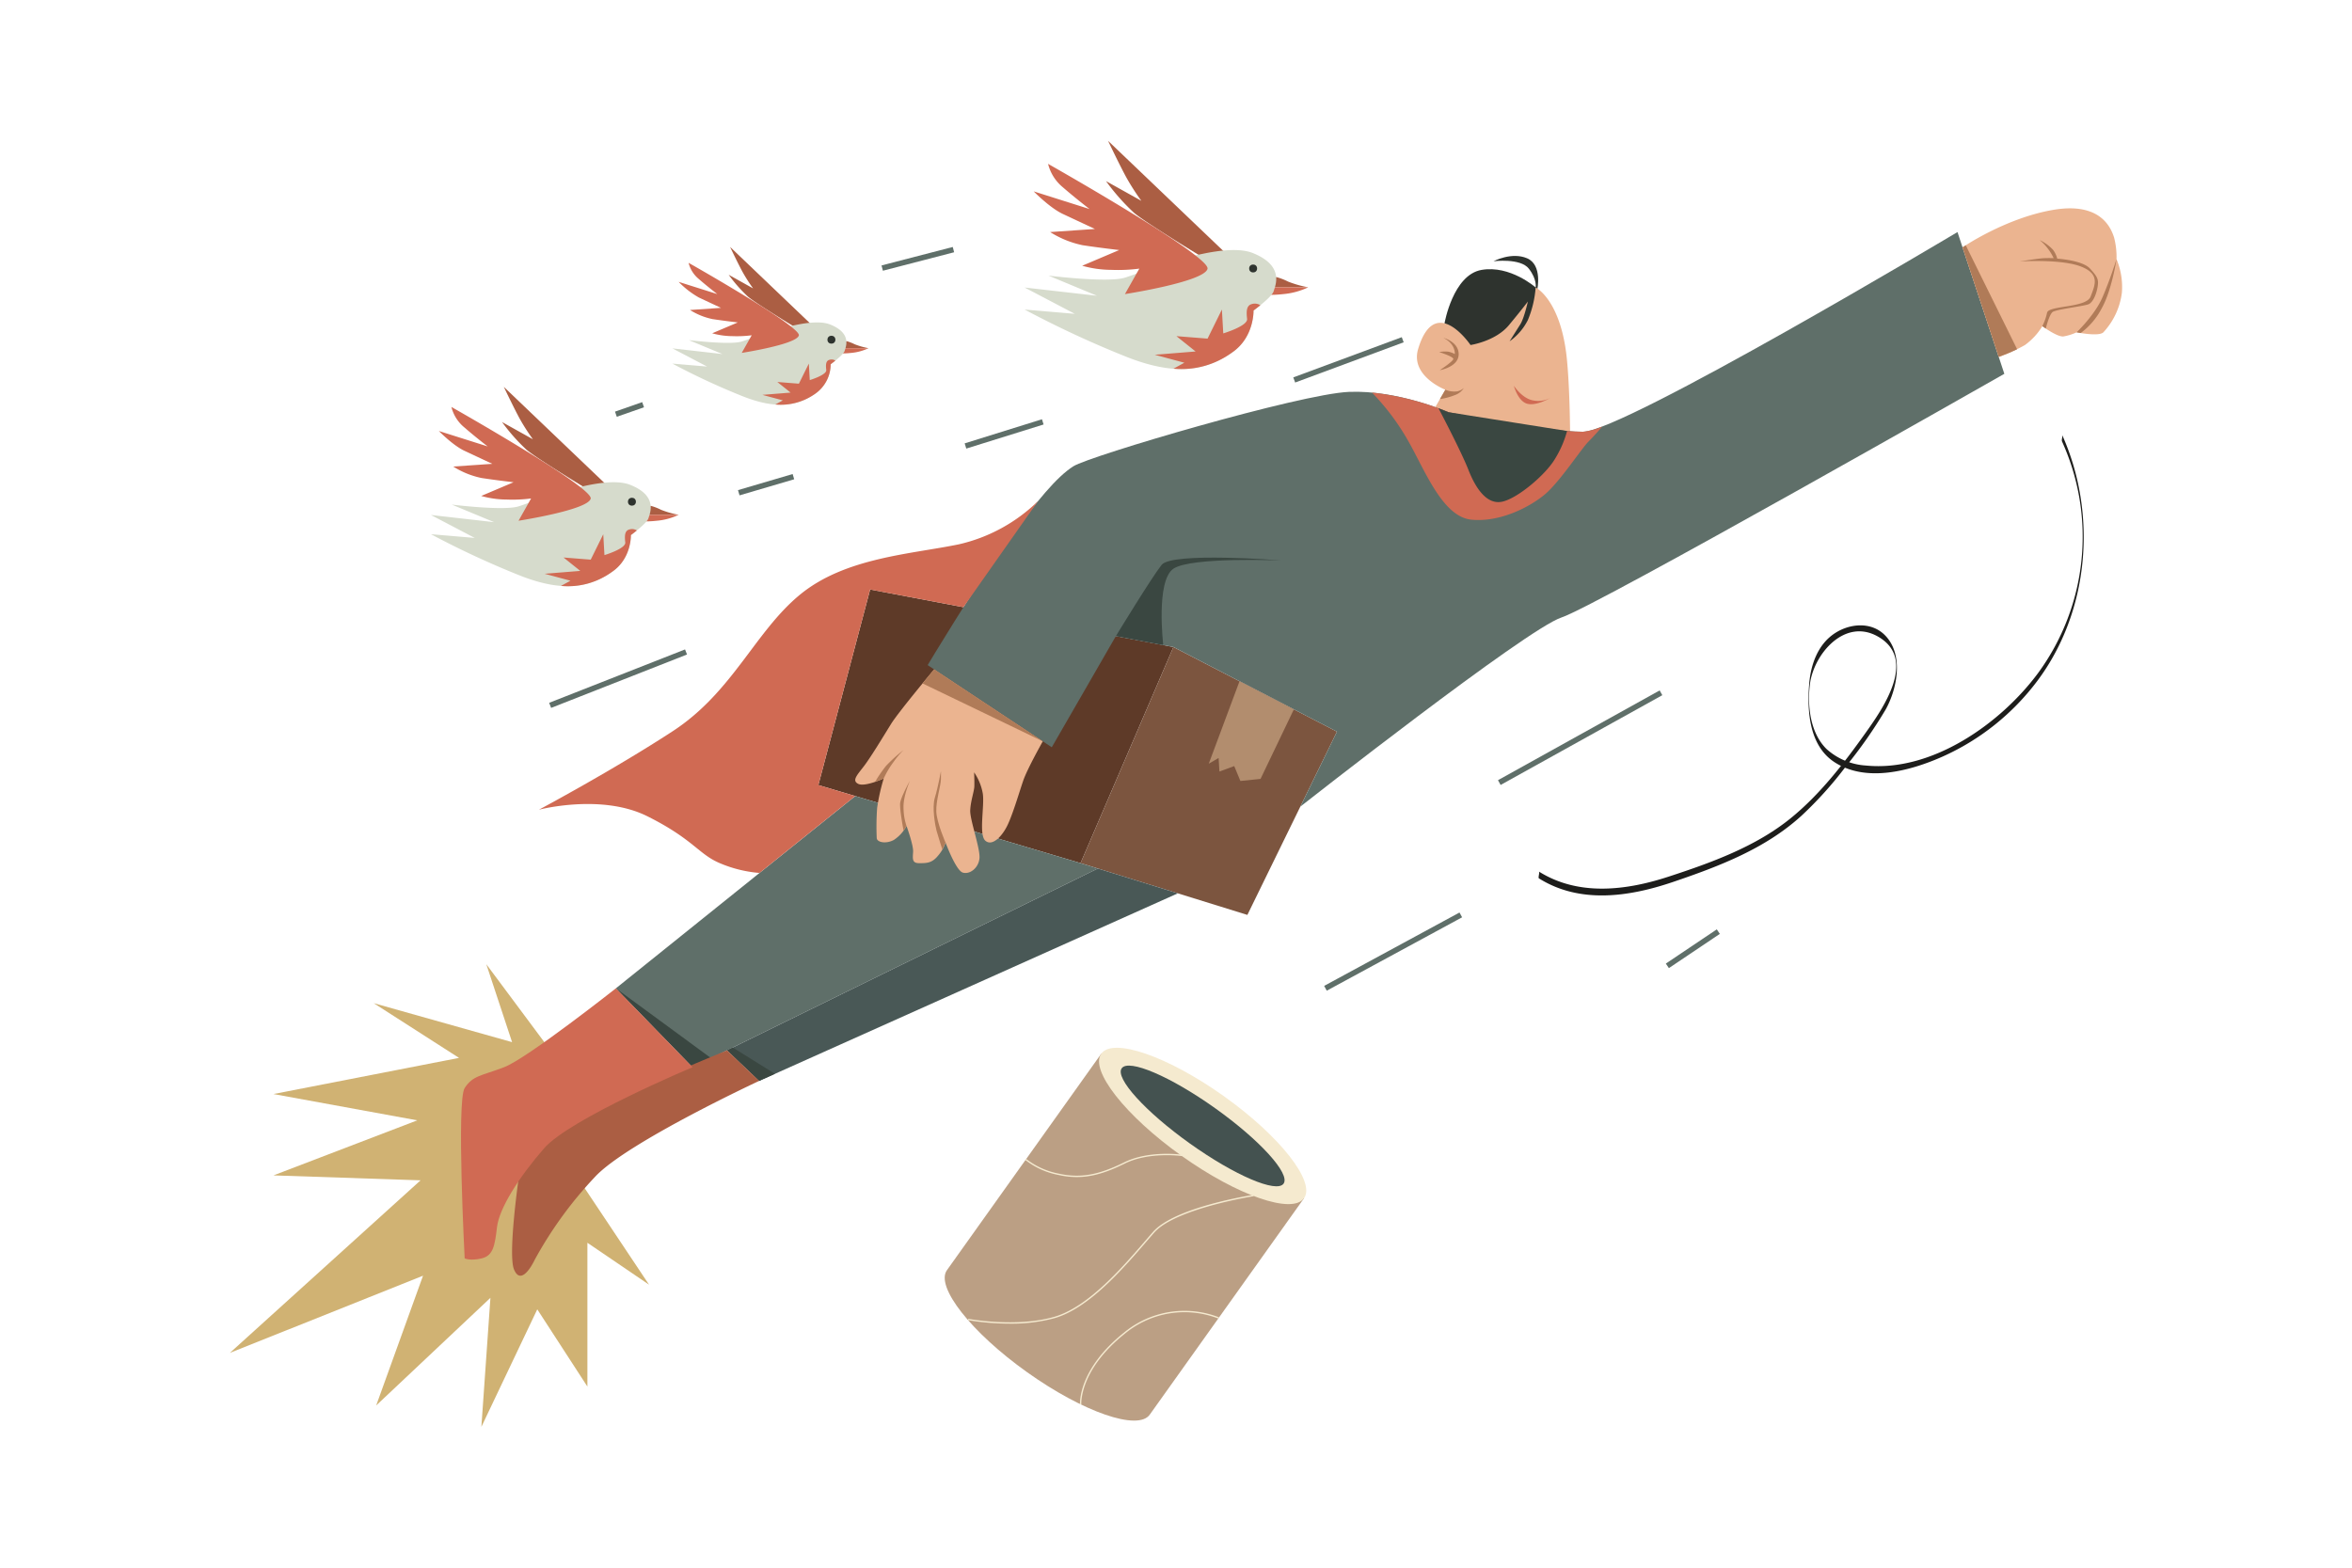 <svg viewBox="0 0 600 400" xmlns="http://www.w3.org/2000/svg" id="Illustration">
   <defs>
      <style>.cls-1{fill:#1d1d1b;}.cls-2{fill:#5f6f69;}.cls-3{fill:#bb9f84;}.cls-4{fill:#f5eacf;}.cls-5{fill:#445250;}.cls-6{fill:#ab5e43;}.cls-7{fill:#d06a53;}.cls-8{fill:#d6dbcc;}.cls-9{fill:#2e332e;}.cls-10{fill:#ebb490;}.cls-11{fill:#5e3a28;}.cls-12{fill:#7c553f;}.cls-13{fill:#b28d6e;}.cls-14{fill:#d0b273;}.cls-15{fill:#3a4741;}.cls-16{fill:#b07b58;}.cls-17{fill:#495856;}</style>
   </defs>
   <g id="wind">
      <path d="M392.587,224.121c10.494,6.589,23.1,4.691,34.236.905,11.65-3.96,23.4-8.414,32.635-16.793a96.874,96.874,0,0,0,11.493-12.766,118.992,118.992,0,0,0,10.1-14.458c2.956-5.328,4.673-14.09-.26-18.994-3.423-3.4-8.774-2.963-12.609-.513-4.4,2.809-6.249,8-6.652,12.994-.567,7.038.023,15.8,6.474,19.988,8.137,5.279,19.423,2.175,27.545-1.434A61.67,61.67,0,0,0,519.676,173.8c13.352-17.792,15.417-42.709,6.368-62.862.214.478-.219,1.253,0,1.74a58.835,58.835,0,0,1-6.059,58.964c-9.516,12.91-27.1,25.367-43.943,23.688a16.527,16.527,0,0,1-10.084-4.213c-4.182-4.106-4.934-11.044-4.241-16.548.961-7.631,8.788-16.906,17.234-12.215,10.361,5.756,1.317,18.541-3.209,24.883-5.537,7.758-11.441,15.427-18.868,21.485-8.958,7.308-20.42,11.435-31.3,14.984-10.794,3.521-22.915,5-32.987-1.322.252.158-.27,1.57,0,1.74Z" class="cls-1"></path>
      <rect transform="translate(-52.408 69.666) rotate(-21.453)" height="1.392" width="37.245" y="172.465" x="139.053" class="cls-2"></rect>
      <rect transform="translate(-26.965 60.207) rotate(-16.399)" height="1.392" width="14.535" y="122.976" x="188.164" class="cls-2"></rect>
      <rect transform="matrix(0.968, -0.251, 0.251, 0.968, -9.107, 60.778)" height="1.392" width="18.771" y="65.457" x="224.748" class="cls-2"></rect>
      <rect transform="translate(-25.458 58.752) rotate(-19.24)" height="1.392" width="7.35" y="103.778" x="156.911" class="cls-2"></rect>
      <rect transform="translate(-21.347 81.283) rotate(-17.321)" height="1.393" width="20.657" y="110.022" x="245.826" class="cls-2"></rect>
      <rect transform="translate(-10.46 125.335) rotate(-20.346)" height="1.392" width="29.521" y="91.117" x="329.237" class="cls-2"></rect>
      <rect transform="translate(-72.765 198.759) rotate(-28.468)" height="1.392" width="39.278" y="242.11" x="335.751" class="cls-2"></rect>
      <rect transform="translate(-40.69 219.364) rotate(-29.044)" height="1.392" width="47.182" y="187.53" x="379.507" class="cls-2"></rect>
      <rect transform="translate(-61.613 281.94) rotate(-33.892)" height="1.392" width="15.66" y="241.378" x="424.017" class="cls-2"></rect>
   </g>
   <g id="object">
      <path d="M280.931,268.856l-39.367,55.233c-2.991,4.2,6.166,15.851,20.451,26.033s28.291,15.035,31.282,10.839l39.367-55.233Z" class="cls-3"></path>
      <ellipse transform="translate(-105.219 370.379) rotate(-54.521)" ry="31.764" rx="9.33" cy="287.292" cx="306.798" class="cls-4"></ellipse>
      <ellipse transform="translate(-105.219 370.379) rotate(-54.521)" ry="25.356" rx="5.537" cy="287.292" cx="306.798" class="cls-5"></ellipse>
      <path d="M274.691,300.334a21.357,21.357,0,0,1-4.673-.539,19.717,19.717,0,0,1-8.537-3.886l.237-.255a19.376,19.376,0,0,0,8.375,3.8c5.415,1.2,10.085.4,16.66-2.865,6.337-3.147,14.638-1.979,14.721-1.967l-.05.344c-.084-.011-8.277-1.163-14.516,1.934C282.19,299.245,278.436,300.334,274.691,300.334Z" class="cls-4"></path>
      <path d="M257.623,337.736a64.152,64.152,0,0,1-10.7-.9l.065-.342c.123.024,12.3,2.3,21.986-.512,8.653-2.511,17.353-12.611,23.11-19.294.749-.871,1.447-1.68,2.085-2.4,5.5-6.234,24.769-9.292,25.587-9.42l.053.344c-.2.031-19.966,3.166-25.379,9.306-.638.723-1.334,1.532-2.082,2.4-5.784,6.714-14.525,16.862-23.276,19.4A41.985,41.985,0,0,1,257.623,337.736Z" class="cls-4"></path>
      <path d="M275.513,358.345c-.008-.087-.645-8.831,11.209-18.32a24.226,24.226,0,0,1,24.242-3.906l-.147.315A23.876,23.876,0,0,0,286.94,340.3c-11.7,9.362-11.088,17.931-11.081,18.016Z" class="cls-4"></path>
   </g>
   <g id="bird">
      <path d="M325.549,70.679a15.654,15.654,0,0,1,3.038,1.164,27.553,27.553,0,0,0,5.137,1.467H323.346Z" class="cls-6"></path>
      <path d="M282.671,35.937s3.04,6.4,4.717,9.435a60.118,60.118,0,0,0,3.774,5.871l-9.015-5.032a54.948,54.948,0,0,0,7.128,8.072c3.355,2.831,19.5,12.58,19.5,12.58l4.4-1.782Z" class="cls-6"></path>
      <path d="M322.979,75.04s.471.419,4.4,0a18.5,18.5,0,0,0,6.342-1.73H323.346Z" class="cls-7"></path>
      <path d="M267.47,70.322s15.1,1.887,19.5.525,24.426-9.54,32.6-6.29,5.765,8.281,5.346,9.749-5.137,4.927-5.137,4.927.21,6.814-5.451,10.693-12.894,6.605-26.627,1.258a259.092,259.092,0,0,1-26.313-12.2l12.789,1.088L261.39,73.363l18.45,2.1Z" class="cls-8"></path>
      <path d="M286.969,75.04s20.236-3.129,21.071-6.447-40.675-26.785-40.675-26.785a11.223,11.223,0,0,0,3.774,5.976c3.25,2.83,6.814,5.556,6.814,5.556L263.7,48.832s4.089,4.193,7.443,5.766,8.177,3.826,8.177,3.826l-11.427.786a24.994,24.994,0,0,0,8.282,3.355c4.089.629,9.337,1.234,9.337,1.234l-9.442,4.008a27.788,27.788,0,0,0,7.443,1.048,42.228,42.228,0,0,0,7.129-.315Z" class="cls-7"></path>
      <path d="M215.9,87.027a10.807,10.807,0,0,1,2.1.8,19.049,19.049,0,0,0,3.553,1.015h-7.178Z" class="cls-6"></path>
      <path d="M214.122,90.043s.326.29,3.045,0a12.813,12.813,0,0,0,4.387-1.2h-7.178Z" class="cls-7"></path>
      <path d="M186.244,63s2.1,4.422,3.263,6.525a41.613,41.613,0,0,0,2.61,4.06l-6.235-3.48a38.023,38.023,0,0,0,4.93,5.583c2.32,1.957,13.486,8.7,13.486,8.7l3.045-1.232Z" class="cls-6"></path>
      <path d="M319.327,77.591c-1.4.349-1.4,1.957-1.188,3.774s-6.08,3.7-6.08,3.7l-.35-6.085L308.053,86.4l-7.945-.629L305,89.681l-10.413.839,7.548,2.027-2.783,1.529a21.886,21.886,0,0,0,14.978-4.15c5.661-3.879,5.451-10.693,5.451-10.693s.782-.574,1.735-1.351h0A2.576,2.576,0,0,0,319.327,77.591Z" class="cls-7"></path>
      <path d="M175.731,86.781s10.441,1.3,13.486.362,16.893-6.6,22.549-4.35,3.987,5.728,3.7,6.743-3.552,3.407-3.552,3.407a9.244,9.244,0,0,1-3.771,7.4c-3.915,2.682-8.918,4.568-18.415.87a179.349,179.349,0,0,1-18.2-8.438l8.846.752-8.846-4.64,12.761,1.45Z" class="cls-8"></path>
      <path d="M189.217,90.043s13.995-2.164,14.573-4.459S175.659,67.06,175.659,67.06a7.755,7.755,0,0,0,2.61,4.132c2.248,1.958,4.713,3.843,4.713,3.843l-9.861-3.118a23.213,23.213,0,0,0,5.148,3.988c2.32,1.088,5.655,2.647,5.655,2.647l-7.9.543a17.293,17.293,0,0,0,5.728,2.32c2.828.435,6.457.854,6.457.854l-6.529,2.772a19.22,19.22,0,0,0,5.147.725,29.28,29.28,0,0,0,4.931-.218Z" class="cls-7"></path>
      <path d="M211.6,91.808c-.966.241-.966,1.353-.821,2.61s-4.205,2.561-4.205,2.561l-.242-4.208L203.8,97.9l-5.5-.435,3.384,2.707-7.2.58,5.22,1.4-1.925,1.058a15.142,15.142,0,0,0,10.359-2.87,9.244,9.244,0,0,0,3.771-7.4s.54-.4,1.2-.934h0A1.782,1.782,0,0,0,211.6,91.808Z" class="cls-7"></path>
      <path d="M165.98,129.057a13.64,13.64,0,0,1,2.654,1.016,24.032,24.032,0,0,0,4.487,1.282h-9.066Z" class="cls-6"></path>
      <path d="M163.735,132.866s.412.367,3.846,0a16.162,16.162,0,0,0,5.54-1.511h-9.066Z" class="cls-7"></path>
      <path d="M128.525,98.71s2.656,5.585,4.121,8.241a52.432,52.432,0,0,0,3.3,5.128l-7.875-4.395a48.054,48.054,0,0,0,6.227,7.051c2.93,2.472,17.033,10.989,17.033,10.989l3.846-1.557Z" class="cls-6"></path>
      <path d="M115.247,128.746s13.186,1.648,17.032.458,21.337-8.334,28.48-5.5,5.036,7.234,4.67,8.516-4.487,4.3-4.487,4.3.183,5.953-4.762,9.341-11.263,5.769-23.26,1.1a226.169,226.169,0,0,1-22.984-10.658l11.171.951L109.936,131.4l16.116,1.832Z" class="cls-8"></path>
      <path d="M132.279,132.866s17.677-2.733,18.407-5.631-35.531-23.4-35.531-23.4a9.8,9.8,0,0,0,3.3,5.219c2.839,2.473,5.952,4.854,5.952,4.854l-12.454-3.938s3.571,3.663,6.5,5.037,7.143,3.342,7.143,3.342l-9.982.687a21.822,21.822,0,0,0,7.234,2.93c3.572.55,8.156,1.079,8.156,1.079l-8.247,3.5a24.263,24.263,0,0,0,6.5.916,37,37,0,0,0,6.227-.275Z" class="cls-7"></path>
      <path d="M160.545,135.1c-1.221.305-1.221,1.709-1.038,3.3s-5.311,3.236-5.311,3.236l-.305-5.316-3.194,6.476-6.94-.55,4.273,3.419-9.1.733,6.593,1.77L143.1,149.5a19.118,19.118,0,0,0,13.084-3.625c4.945-3.388,4.762-9.341,4.762-9.341s.683-.5,1.515-1.18h0A2.249,2.249,0,0,0,160.545,135.1Z" class="cls-7"></path>
      <circle r="1.013" cy="128.015" cx="161.205" class="cls-9"></circle>
      <circle r="1.013" cy="86.676" cx="212.097" class="cls-9"></circle>
      <circle r="1.013" cy="68.505" cx="319.677" class="cls-9"></circle>
   </g>
   <g id="superhero">
      <path d="M368.5,82.5s2.137-12.373,9.449-13.634,13.8,4.48,13.8,4.48.409-2.018-1.734-4.791S381,66.661,381,66.661s4.6-2.459,8.571-.757,2.584,8,2.584,8,.19,8.456-2.773,11.923-12.923,4.413-14.814,3.215S368.5,82.5,368.5,82.5Z" class="cls-9"></path>
      <path d="M365.87,104.357l2.837-4.917s-9.015-3.467-6.935-10.4c4.322-14.407,13.364-1.009,13.364-1.009s6.367-.945,9.771-5.043,4.854-6.051,4.854-6.051-.946,4.286-1.954,5.862-2.711,4.287-2.711,4.287a14.773,14.773,0,0,0,4.665-5.422,26.689,26.689,0,0,0,1.986-8.32s6.482,3.151,7.974,18.343c.808,8.225.819,19.857.819,19.857a30.52,30.52,0,0,1-10.464-.441C385.033,109.841,365.87,104.357,365.87,104.357Z" class="cls-10"></path>
      <polygon points="221.973 150.414 208.764 200.314 275.647 220.233 299.339 165.091 221.973 150.414" class="cls-11"></polygon>
      <polygon points="318.209 233.441 341.062 186.686 299.339 165.091 275.647 220.233 318.209 233.441" class="cls-12"></polygon>
      <path d="M236.649,169.7l31.66,20.967,16.355-28.363,14.675,2.784,41.723,21.6-7.836,16.033-1.511,3.09s57.675-45.331,66.638-48.266S511.31,95.381,511.31,95.381L499.359,59.21s-85.333,50.949-95.537,50.949-34.3-4.98-34.3-4.98S356.577,99.466,344.1,99.99s-66.079,16.319-70.272,18.975-9.365,8.806-17.332,19.848S236.649,169.7,236.649,169.7Z" class="cls-2"></path>
      <polygon points="308.355 194.863 316.203 173.819 330.067 180.995 321.564 198.742 316.427 199.266 314.854 195.466 311.08 196.855 310.871 193.396 308.355 194.863" class="cls-13"></polygon>
      <polygon points="157.117 252.172 176.685 272.299 280.063 221.603 275.647 220.233 218.171 203.116 157.117 252.172" class="cls-2"></polygon>
      <polygon points="138.86 265.906 124.06 246.021 130.633 265.906 95.335 255.963 117.098 269.923 69.756 279.148 106.448 285.858 69.756 299.905 107.286 301.163 58.644 345.193 107.915 325.502 95.964 358.611 125.108 331.145 122.802 364.063 137.059 334.08 149.848 353.789 149.848 317.098 165.573 327.791 149.158 303.18 138.86 265.906" class="cls-14"></polygon>
      <path d="M238.3,170.8s-9.091,10.859-10.978,13.9-5.136,8.44-6.919,10.772-3.145,3.695-1.467,4.534,6.5-1.363,6.5-1.363a49.92,49.92,0,0,0-1.677,7.5,66.754,66.754,0,0,0-.1,7.757c.157,1.049,2.411,1.468,4.351.42a9.731,9.731,0,0,0,3.25-3.565s1.782,4.875,1.677,6.6-.315,2.883,1.52,2.883,3.25.052,4.822-1.887a10.012,10.012,0,0,0,1.94-3.355s2.62,7.129,4.4,7.653,3.983-1.153,4.245-3.617-2.463-9.854-2.358-12.265,1-4.823,1.048-6.081-.053-3.616-.053-3.616a13.724,13.724,0,0,1,2.2,5.346c.524,3.093-1.1,10.588.681,12.108s4.351-1.205,5.714-4.141,2.865-8.072,3.913-11.147,5.009-10.081,5.009-10.081Z" class="cls-10"></path>
      <polygon points="157.117 252.172 181.398 269.988 176.685 272.299 157.117 252.172" class="cls-15"></polygon>
      <polygon points="238.297 170.795 235.335 174.374 266.014 189.15 238.297 170.795" class="cls-16"></polygon>
      <polygon points="300.469 227.936 193.668 275.794 185.469 267.992 280.063 221.603 300.469 227.936" class="cls-17"></polygon>
      <path d="M264.8,127.858a42.319,42.319,0,0,1-20.187,11.025c-12.161,2.516-28.934,3.354-40.466,12.789s-17.192,24.873-32.5,34.871S137.478,206.6,137.478,206.6s15.935-4.193,27.676,1.678,13,9.644,18.45,11.951a32.47,32.47,0,0,0,10.143,2.507l24.424-19.624-9.407-2.8,13.209-49.9,23.8,4.515Z" class="cls-7"></path>
      <polygon points="186.928 267.276 197.696 273.989 193.668 275.794 185.469 267.992 186.928 267.276" class="cls-15"></polygon>
      <path d="M193.668,275.794s-33.337,15.515-41.723,24.321a102.081,102.081,0,0,0-15.515,21.277c-1.258,2.625-3.774,6.259-5.312,2.485s1.072-22.349,1.072-22.349,1.025-8.4,7.175-12.735,46.1-20.8,46.1-20.8Z" class="cls-6"></path>
      <path d="M176.685,272.3s-31.31,13.139-37.879,20.687-11.462,15.376-12.021,20.128-.978,7.268-3.914,7.967-4.333,0-4.333,0-2.1-40.255,0-43.47,4.194-3.075,10.064-5.312,28.515-20.127,28.515-20.127Z" class="cls-7"></path>
      <path d="M500.649,63.114s10.871-7.468,23.136-9.565,14.781,4.823,15.515,7.024a19.74,19.74,0,0,1,.629,5.556,18.365,18.365,0,0,1,1.363,8.6,18.21,18.21,0,0,1-4.718,10.064c-1.153,1.153-6.814,0-6.814,0a13.673,13.673,0,0,1-3.354,1.049c-1.573.209-5.4-2.621-5.4-2.621a16.553,16.553,0,0,1-4.45,4.822,41.474,41.474,0,0,1-6.668,3.026Z" class="cls-10"></path>
      <path d="M501.465,62.58l13.108,26.534s-1.8.821-2.174.976-2.515.975-2.515.975l-9.235-27.951Z" class="cls-16"></path>
      <path d="M408.739,108.823h0a16.692,16.692,0,0,1-4.914,1.336c-10.2,0-34.3-4.98-34.3-4.98a71.033,71.033,0,0,0-19.537-5.018,60.413,60.413,0,0,1,9.106,12.094c4.3,7.443,8.806,19.6,16.249,20.338s15.1-3.355,18.818-6.5,9.278-11.636,11.06-13.418S408.739,108.823,408.739,108.823Z" class="cls-7"></path>
      <path d="M366.962,104.167s5.76,10.919,7.647,15.741,4.769,9.016,8.727,8.072,10.876-6.814,13.287-10.8a27.054,27.054,0,0,0,3.144-7.211l-30.243-4.793Z" class="cls-15"></path>
      <path d="M368.2,86.2s3.951.988,3.909,4.224-4.833,4.034-4.833,4.034,3.467-2.269,3.467-2.879-3.593-1.744-3.593-1.744a7.929,7.929,0,0,1,2.31-.105,6.335,6.335,0,0,1,1.661.6S371.4,87.778,368.2,86.2Z" class="cls-16"></path>
      <path d="M284.664,162.307s9.014-14.828,11.67-18.183,30.611-1.118,30.611-1.118-23.063-.978-27.606,2.1-2.586,19.5-2.586,19.5Z" class="cls-15"></path>
      <path d="M395.5,101.522a6.542,6.542,0,0,1-4.667.59c-2.7-.638-4.649-3.7-4.649-3.7s1,3.915,3.372,4.593S395.5,101.522,395.5,101.522Z" class="cls-7"></path>
      <path d="M521,83.217a14.013,14.013,0,0,0,1.21-3.425c.385-1.887,10.012-1.188,11.113-4.123s2.516-5.766-2.569-7.7-15.515-1.258-15.515-1.258,4.822-.786,6.238-.839,2.411,0,2.411,0a13.14,13.14,0,0,0-1.415-2.359,12.409,12.409,0,0,0-2.15-2.254,11.281,11.281,0,0,1,3.425,2.5,6.518,6.518,0,0,1,1.061,2.236s6.382.385,8.339,2.516,2.271,2.8,1.957,4.683-1.153,3.879-2.237,4.4-8.386,1.328-9.26,2.027-1.725,4.213-1.725,4.213Z" class="cls-16"></path>
      <path d="M529.76,84.789s4.613-4.4,6.552-8.858,3.617-9.8,3.617-9.8-1.2,7.967-3.774,12.528a18.281,18.281,0,0,1-5.369,6.314Z" class="cls-16"></path>
      <path d="M225.432,198.637a23.627,23.627,0,0,1,2.516-4.228,21.618,21.618,0,0,1,2.551-3.04,41.149,41.149,0,0,0-4.473,4.053,33.977,33.977,0,0,0-2.789,4.072Z" class="cls-16"></path>
      <path d="M231.251,210.745a14.8,14.8,0,0,1-.752-4.4c-.192-3.092,1.643-7.181,1.643-7.181s-2.359,4.246-2.516,5.792.873,6.98.873,6.98Z" class="cls-16"></path>
      <path d="M241.21,214.991s-2.254-5.137-2.359-7.915,1.153-6.6,1.179-8.229,0-2.08,0-2.08-.757,4.229-1.543,6.745.1,7.2.419,8.421,1.487,4.82,1.487,4.82Z" class="cls-16"></path>
      <path d="M368.707,99.44a5.866,5.866,0,0,0,3.057.41,3.6,3.6,0,0,0,1.67-.851,4.379,4.379,0,0,1-2.206,1.779,17.791,17.791,0,0,1-3.9,1.056Z" class="cls-16"></path>
   </g>
</svg>
